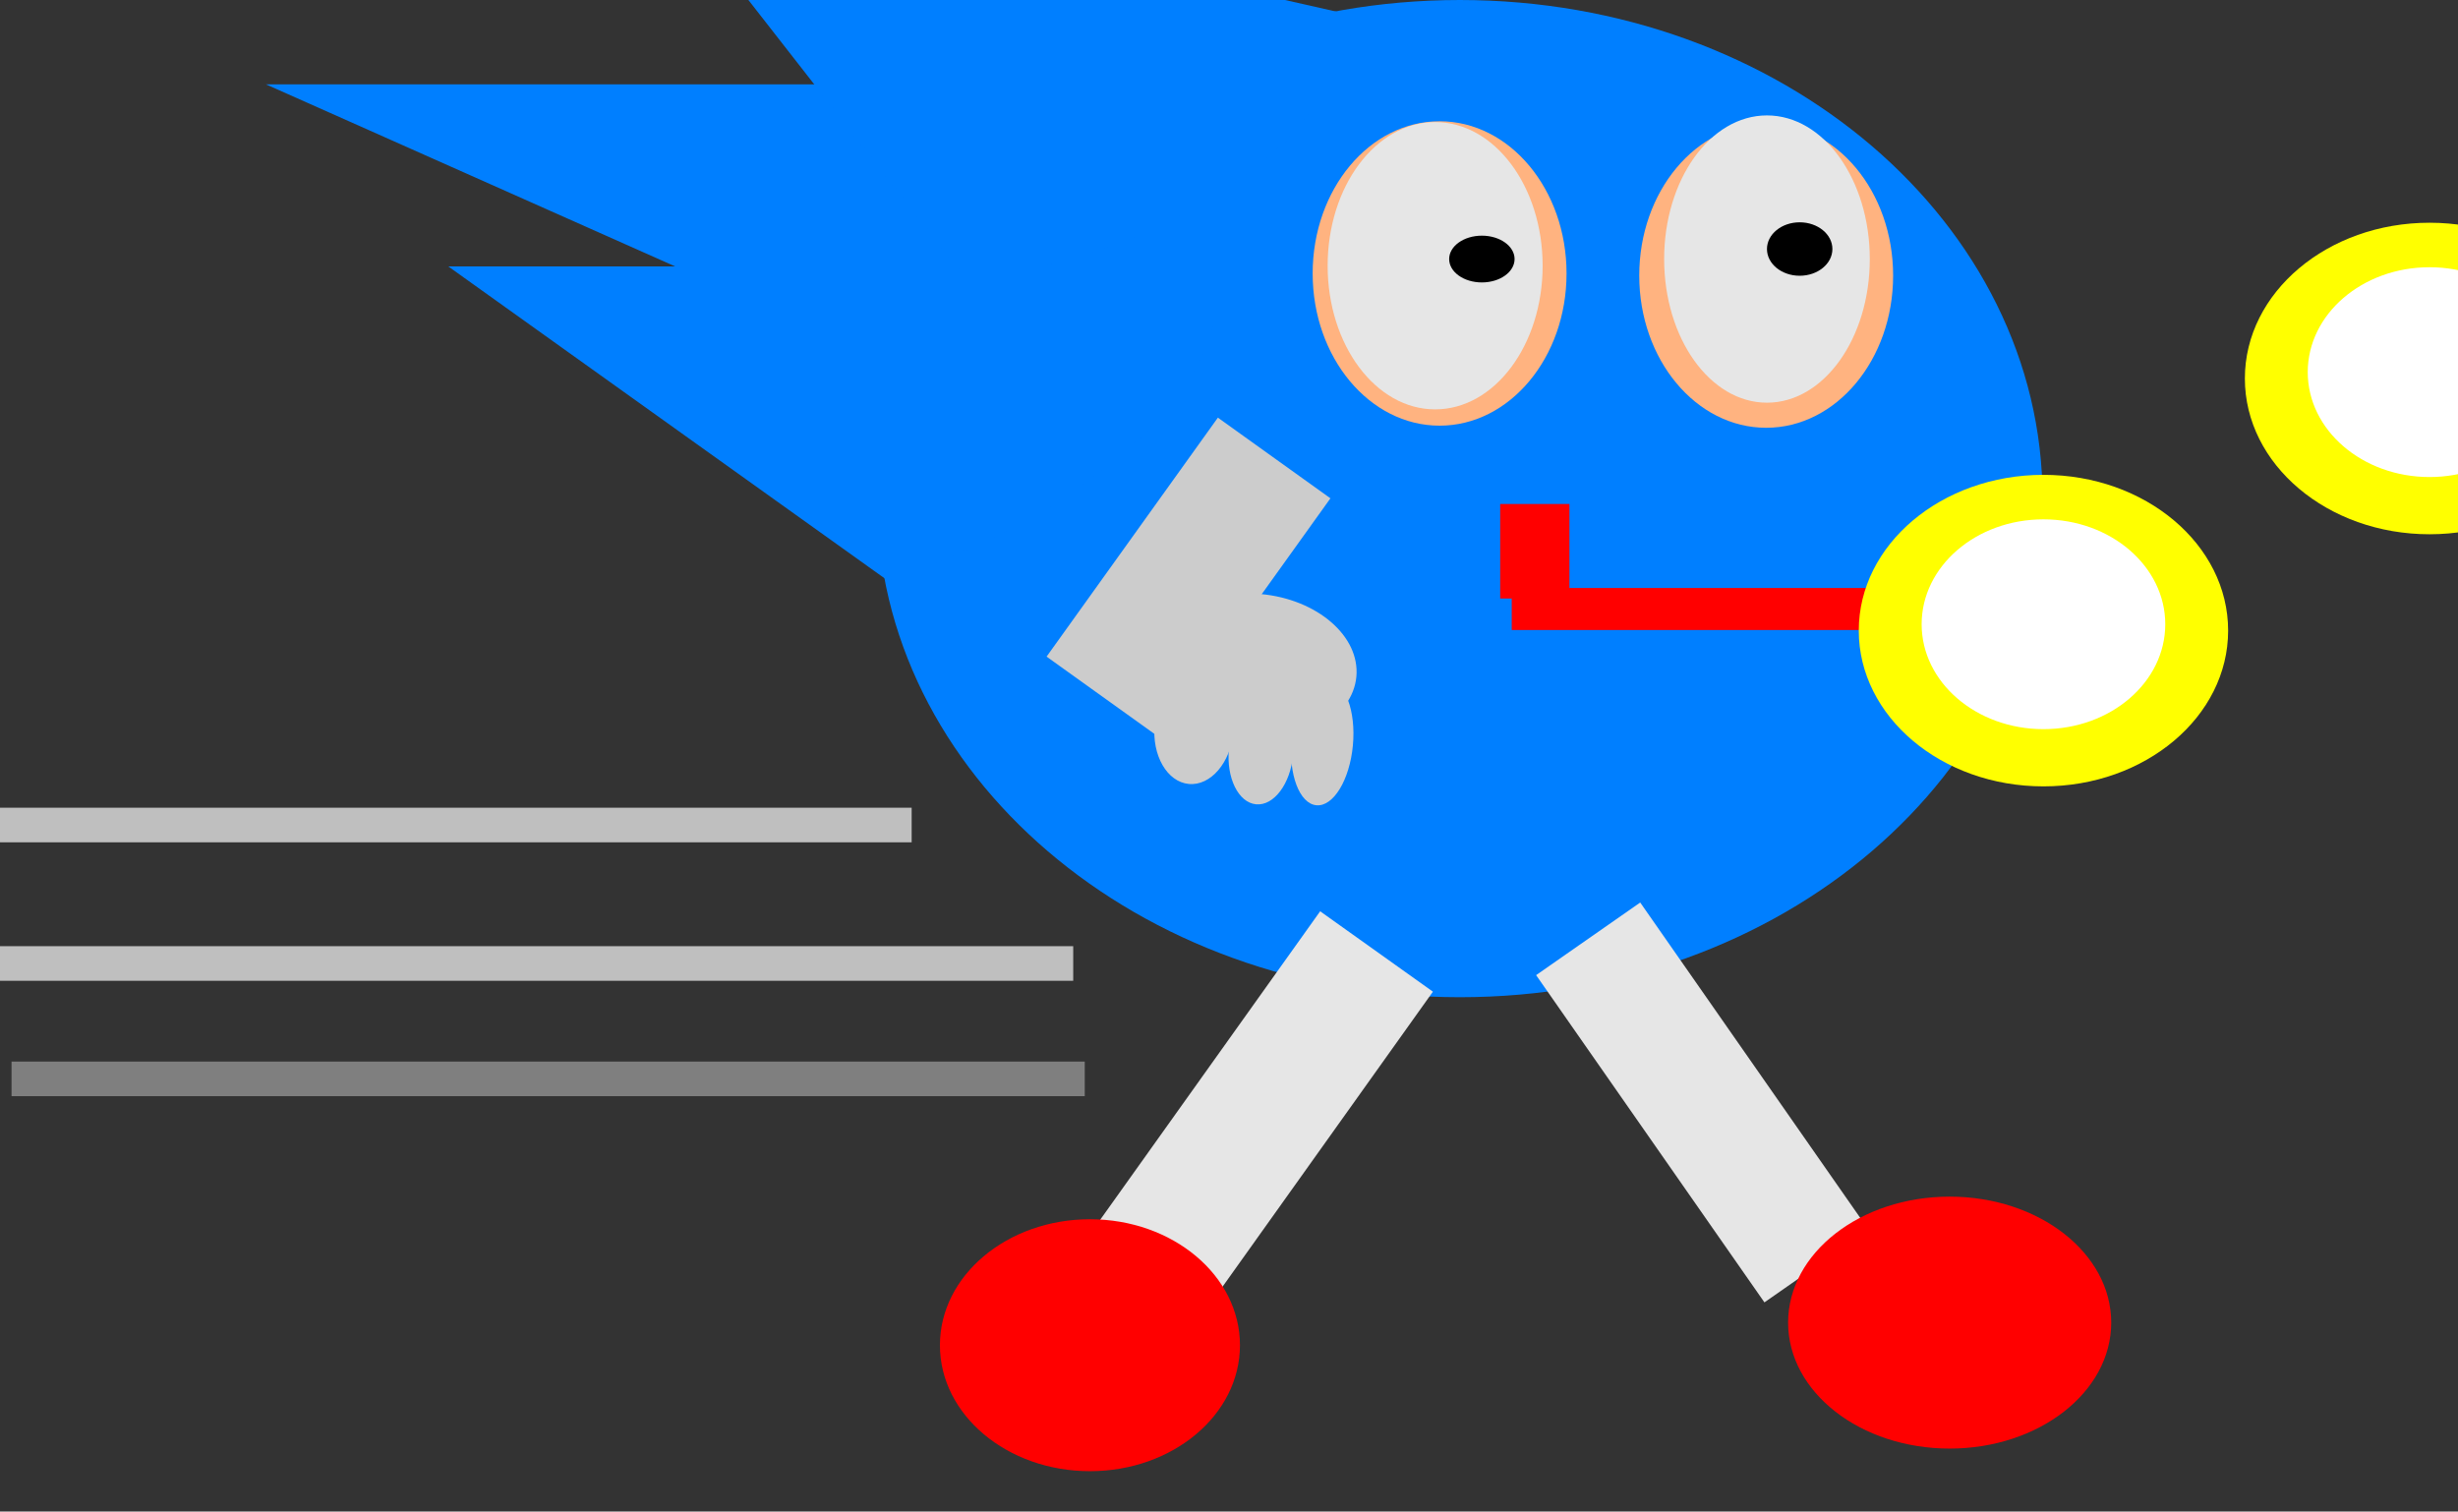<?xml version="1.0"?><svg width="608.571" height="374.286" xmlns="http://www.w3.org/2000/svg">

 <rect width="100%" height="100%" fill="#333333" stroke="none"/>

 <g>
  <title>Layer 1</title>
  <path fill="#007fff" id="path2816" d="m217.143,123.462c0,68.186 64.599,123.462 144.286,123.462c79.687,0 144.286,-55.276 144.286,-123.462c0,-68.186 -64.599,-123.462 -144.286,-123.462c-79.687,0 -144.286,55.276 -144.286,123.462z"/>
  <path fill="#ffb380" id="path2852" d="m405.857,68.236c0,20.815 14.071,37.688 31.429,37.688c17.358,0 31.429,-16.874 31.429,-37.688c0,-20.815 -14.071,-37.689 -31.429,-37.689c-17.357,0 -31.429,16.874 -31.429,37.689z"/>
  <path id="svg_4" fill="#ffb380" d="m325,67.714c0,20.815 14.071,37.688 31.429,37.688c17.357,0 31.429,-16.874 31.429,-37.688c0,-20.815 -14.071,-37.689 -31.429,-37.689c-17.357,0 -31.429,16.874 -31.429,37.689z"/>
  <g transform="matrix(-1 0 0 0.91 708.572 11.275)" id="g2838">
   <rect fill="#ff0000" y="147.606" x="208.572" height="11.429" width="125.714" id="rect2832"/>
   <rect fill="#ff0000" y="124.749" x="320.001" height="25.714" width="17.143" id="rect2836"/>
  </g>
  <rect transform="rotate(35.489 311.429 276.815) matrix(-1 0 0 0.91 708.572 11.275)" fill="#e6e6e6" id="rect2856" width="34.286" height="111.429" x="380.001" y="236.178"/>
  <rect transform="rotate(-34.901 421.429 272.917) matrix(-1 0 0 0.91 708.572 11.275)" fill="#e6e6e6" id="rect2858" width="31.429" height="108.571" x="271.429" y="233.321"/>
  <path fill="#ff0000" id="path2860" d="m442.714,327.496c0,17.226 17.909,31.19 40,31.19c22.091,0 40,-13.964 40,-31.19c0,-17.226 -17.909,-31.19 -40,-31.19c-22.091,0 -40,13.964 -40,31.19z"/>
  <path fill="#ff0000" id="path2862" d="m232.714,333.095c0,17.226 16.629,31.19 37.143,31.19c20.513,0 37.143,-13.964 37.143,-31.19c0,-17.226 -16.629,-31.191 -37.143,-31.191c-20.513,0 -37.143,13.964 -37.143,31.191z"/>
  <path fill="#007fff" id="path2864" d="m280,20.891c0,24.631 -24.706,48.154 -68.206,64.94l-145.936,-64.94l214.143,0z"/>
  <path fill="#007fff" id="path2868" d="m302.857,65.976c0,31.054 -31.103,60.118 -83.163,77.712l-108.695,-77.712l191.857,0z"/>
  <path transform="rotate(12.75 236.929 25.218)" fill="#007fff" id="path2870" d="m328.714,-17.304c0,33.984 -29.759,65.789 -79.571,85.042l-104,-85.042l183.571,0z"/>
  <rect transform="rotate(35.63 294.286 142.956) matrix(-1 0 0 0.91 708.572 11.275)" fill="#cccccc" id="rect2969" width="34.286" height="80" x="397.143" y="104.749"/>
  <g id="g3035" transform="rotate(5.343 469.176 618.995) matrix(-0.254 0 0 0.202 172.033 434.451)">
   <path fill="#cccccc" d="m-281.617,-1250.02c0,49.7 -44.771,90 -100,90c-55.228,0 -100,-40.3 -100,-90c0,-49.71 44.772,-90 100,-90c55.229,0 100,40.29 100,90z" id="path3025"/>
   <path fill="#cccccc" d="m-290.188,-1168.59c0,37.87 -17.269,68.57 -38.572,68.57c-21.302,0 -38.571,-30.7 -38.571,-68.57c0,-37.87 17.269,-68.57 38.571,-68.57c21.303,0 38.572,30.7 38.572,68.57z" id="path3027"/>
   <path fill="#cccccc" d="m-364.474,-1147.16c0,35.5 -14.071,64.28 -31.429,64.28c-17.357,0 -31.428,-28.78 -31.428,-64.28c0,-35.51 14.071,-64.29 31.428,-64.29c17.358,0 31.429,28.78 31.429,64.29z" id="path3029"/>
   <path fill="#cccccc" d="m-424.474,-1165.74c0,42.61 -13.432,77.15 -30,77.15c-16.569,0 -30,-34.54 -30,-77.15c0,-42.6 13.431,-77.14 30,-77.14c16.568,0 30,34.54 30,77.14z" id="path3033"/>
  </g>
  <rect transform="matrix(-1 0 0 1 662.858 -8.571)" fill="#bfbfbf" y="208.571" x="437.143" height="8.571" width="225.714" id="rect3066"/>
  <rect transform="matrix(-1 0 0 1 662.858 -8.571)" fill="#bfbfbf" y="242.857" x="397.143" height="8.571" width="265.714" id="rect3068"/>
  <rect transform="matrix(-1 0 0 1 662.858 -8.571)" fill="#7f7f7f" y="271.429" x="394.286" height="8.571" width="265.714" id="rect3070"/>
  <g id="svg_1" transform="matrix(0.681 0 0 0.551 151.185 261.002)">
   <path id="svg_2" fill="#ffff00" d="m728.439,-303.596c0,38.66 -30.061,70 -67.143,70c-37.082,0 -67.143,-31.34 -67.143,-70c0,-38.66 30.061,-70 67.143,-70c37.082,0 67.143,31.34 67.143,70z"/>
   <path id="svg_3" fill="#ffffff" d="m705.582,-306.454c0,26.036 -19.827,47.143 -44.286,47.143c-24.458,0 -44.286,-21.107 -44.286,-47.143c0,-26.036 19.827,-47.143 44.286,-47.143c24.458,0 44.286,21.107 44.286,47.143z"/>
  </g>
  <g id="g3105" transform="matrix(0.681 0 0 0.551 151.185 261.002)">
   <path fill="#ffff00" d="m588.066,-190.3c0,38.66 -30.061,70 -67.143,70c-37.082,0 -67.143,-31.34 -67.143,-70c0,-38.66 30.061,-70 67.143,-70c37.082,0 67.143,31.34 67.143,70z" id="path3101"/>
   <path fill="#ffffff" d="m565.209,-193.157c0,26.036 -19.827,47.143 -44.286,47.143c-24.458,0 -44.286,-21.107 -44.286,-47.143c0,-26.036 19.827,-47.143 44.286,-47.143c24.458,0 44.286,21.107 44.286,47.143z" id="path3103"/>
  </g>
  <g id="g2826" transform="matrix(-0.81 0 0 0.579 647.932 123.586)">
   <path fill="#e6e6e6" d="m291.247,-102.662c0,33.926 -14.071,61.429 -31.429,61.429c-17.357,0 -31.429,-27.502 -31.429,-61.429c0,-33.926 14.071,-61.429 31.429,-61.429c17.358,0 31.429,27.503 31.429,61.429z" id="path2818"/>
   <path fill="#e6e6e6" d="m394.104,-99.805c0,33.926 -14.711,61.429 -32.857,61.429c-18.146,0 -32.857,-27.503 -32.857,-61.429c0,-33.926 14.711,-61.429 32.857,-61.429c18.147,0 32.857,27.503 32.857,61.429z" id="path2820"/>
   <path fill="#000000" d="m259.818,-106.948c0,6.312 -4.477,11.429 -10,11.429c-5.523,0 -10,-5.117 -10,-11.429c0,-6.312 4.477,-11.429 10,-11.429c5.523,0 10,5.117 10,11.429z" id="path2822"/>
   <path fill="#000000" d="m356.961,-102.662c0,5.523 -4.477,10 -10,10c-5.523,0 -10,-4.477 -10,-10c0,-5.523 4.477,-10 10,-10c5.523,0 10,4.477 10,10z" id="path2824"/>
  </g>
 </g>
</svg>